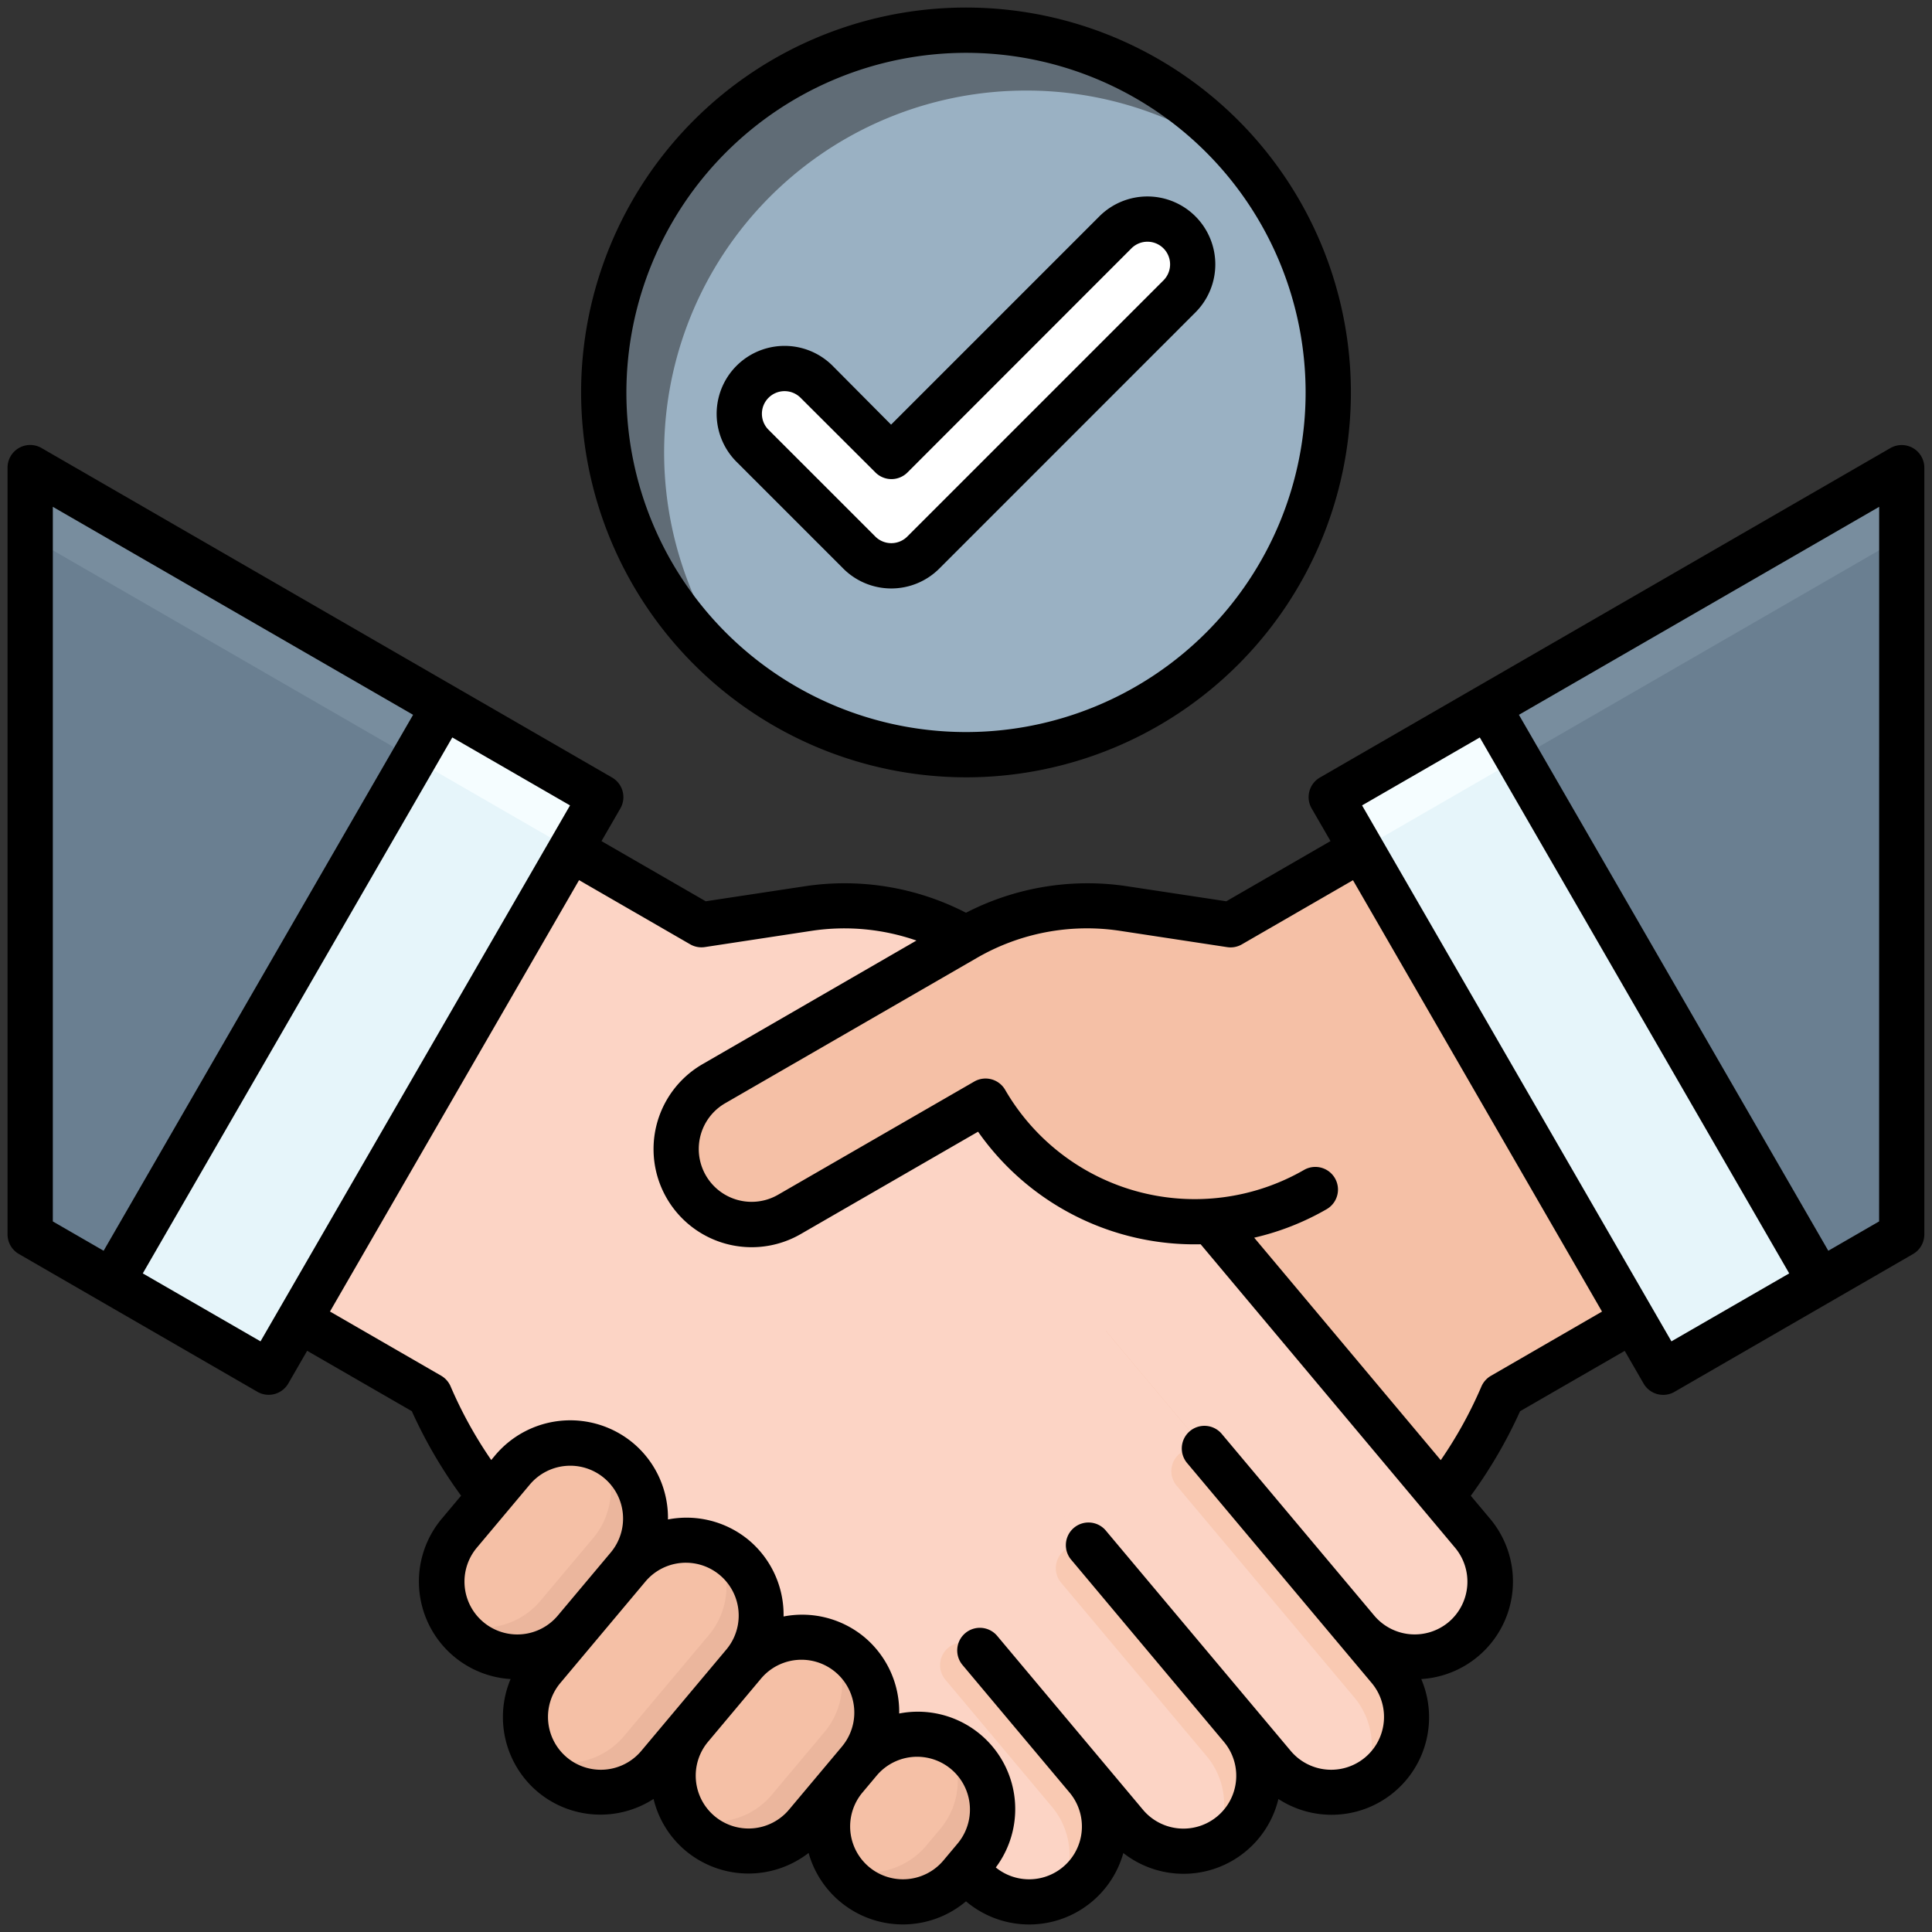 <?xml version="1.0" encoding="UTF-8"?>
<svg xmlns="http://www.w3.org/2000/svg" xmlns:xlink="http://www.w3.org/1999/xlink" version="1.1" width="512" height="512" x="0" y="0" viewBox="0 0 64 64" style="enable-background:new 0 0 512 512" xml:space="preserve" class="">
  <rect x="0" y="0" width="64" height="64" fill="#333333" stroke="none"/>
  <g>
    <path fill="#6a7f91" d="m44.095 26.401 11 19.053L63 40.89V15.487z" opacity="1" data-original="#6a7f91" class=""/>
    <path fill="#788d9e" d="m44.095 26.401 11 19.053L63 40.89V15.487z" opacity="1" data-original="#788d9e" class=""/>
    <path fill="#6a7f91" d="m45.096 28.133 9.999 17.321L63 40.89V17.796z" opacity="1" data-original="#6a7f91" class=""/>
    <path fill="#f5c0a6" d="m35.188 58.1 8.283-4.782a15 15 0 0 0 6.294-7.1l4.33-2.5-9-15.589-4.33 2.5-3.556-.541a8 8 0 0 0-5.2.98l-7.962 4.6" opacity="1" data-original="#f5c0a6" class=""/>
    <path fill="#fcd4c5" d="M32.467 54.679 36 58.892a2.5 2.5 0 0 1-.308 3.523 2.5 2.5 0 0 1-3.521-.307L28.812 58.1l1.032 1.2-9.315-5.98a15 15 0 0 1-6.294-7.1l-4.33-2.5 9-15.589 4.33 2.5 3.556-.541a8 8 0 0 1 5.2.98l7.962 4.6" opacity="1" data-original="#fcd4c5" class=""/>
    <path fill="#fcd4c5" d="m37.53 37.377 11.248 13.406a2.5 2.5 0 0 1-.308 3.522A2.5 2.5 0 0 1 44.948 54L33.7 40.591" opacity="1" data-original="#fcd4c5" class=""/>
    <path fill="#fcd4c5" d="m33.7 40.591 12.312 14.674a2.5 2.5 0 0 1-.308 3.522 2.5 2.5 0 0 1-3.522-.309L29.869 43.805M29.869 43.805l11.249 13.406a2.5 2.5 0 0 1-.308 3.522 2.5 2.5 0 0 1-3.522-.308L26.039 47.019" opacity="1" data-original="#fcd4c5" class=""/>
    <path fill="#f9c9b2" d="M38.978 49.216a.75.75 0 0 1 .093-1.057.75.75 0 0 1 1.056.092l5.885 7.014a2.5 2.5 0 0 1-.308 3.522 2.473 2.473 0 0 1-.657.384 2.49 2.49 0 0 0-.184-2.942z" opacity="1" data-original="#f9c9b2" class=""/>
    <g fill="#f5c0a6">
      <rect width="7.728" height="5" x="14.15" y="48.845" rx="2.5" transform="rotate(-49.98 18.027 51.35)" fill="#f5c0a6" opacity="1" data-original="#f5c0a6" class=""/>
      <rect width="9.383" height="5" x="16.62" y="52.693" rx="2.5" transform="rotate(-49.98 21.326 55.196)" fill="#f5c0a6" opacity="1" data-original="#f5c0a6" class=""/>
      <rect width="7.728" height="5" x="21.81" y="55.273" rx="2.5" transform="rotate(-49.98 25.689 57.777)" fill="#f5c0a6" opacity="1" data-original="#f5c0a6" class=""/>
      <path d="m28.004 58.906.468-.557a2.5 2.5 0 0 1 3.522-.307 2.5 2.5 0 0 1 .308 3.522l-.47.559a2.5 2.5 0 0 1-3.522.307 2.5 2.5 0 0 1-.306-3.524zM40.765 30.633l-3.556-.541a8 8 0 0 0-5.2.98l-8.36 4.828a2.5 2.5 0 0 0-.915 3.415 2.5 2.5 0 0 0 3.415.915l6.495-3.75a8 8 0 0 0 10.929 2.929" fill="#f5c0a6" opacity="1" data-original="#f5c0a6" class=""/>
    </g>
    <path fill="#f5fdff" d="m44.094 26.4 5.196-3 11 19.052-5.196 3z" opacity="1" data-original="#f5fdff"/>
    <path fill="#788d9e" d="m19.905 26.401-11 19.053L1 40.89V15.487z" opacity="1" data-original="#788d9e" class=""/>
    <path fill="#6a7f91" d="m1 40.89 7.905 4.564 9.999-17.321L1 17.796z" opacity="1" data-original="#6a7f91" class=""/>
    <path fill="#f5fdff" d="m3.707 42.454 11-19.052 5.196 3-11 19.052z" opacity="1" data-original="#f5fdff"/>
    <path fill="#f9c9b2" d="M36.3 51.465a.749.749 0 0 0-1.056-.092.75.75 0 0 0-.093 1.057l4.821 5.745a2.492 2.492 0 0 1 .185 2.942 2.467 2.467 0 0 0 .656-.384 2.5 2.5 0 0 0 .308-3.523zM31.318 55.644a.75.75 0 0 1 .092-1.057.751.751 0 0 1 1.057.092L36 58.893a2.5 2.5 0 0 1-.308 3.522 2.473 2.473 0 0 1-.657.384 2.49 2.49 0 0 0-.184-2.942z" opacity="1" data-original="#f9c9b2" class=""/>
    <path fill="#ebb69d" d="M19.656 50.943 17.9 53.032a2.491 2.491 0 0 1-2.865.693 2.459 2.459 0 0 0 .493.58A2.5 2.5 0 0 0 19.052 54l1.753-2.09A2.468 2.468 0 0 0 19.84 48a2.493 2.493 0 0 1-.184 2.943zM23.486 54.157l-2.817 3.357a2.493 2.493 0 0 1-2.866.693 2.467 2.467 0 0 0 4.015.271l2.817-3.357a2.469 2.469 0 0 0-.964-3.907 2.493 2.493 0 0 1-.185 2.943zM27.316 57.371l-1.753 2.089a2.492 2.492 0 0 1-2.866.693 2.467 2.467 0 0 0 4.015.272l1.753-2.09a2.469 2.469 0 0 0-.964-3.907 2.493 2.493 0 0 1-.185 2.943zM31.149 60.584l-.468.558a2.492 2.492 0 0 1-2.867.692 2.47 2.47 0 0 0 4.016.272l.468-.557a2.5 2.5 0 0 0-.308-3.522 2.447 2.447 0 0 0-.655-.384 2.492 2.492 0 0 1-.186 2.941z" opacity="1" data-original="#ebb69d" class=""/>
    <path fill="#e6f5fa" d="m3.707 42.454 10-17.32 5.196 3-10 17.32z" opacity="1" data-original="#e6f5fa" class=""/>
    <path fill="#f5fdff" d="m44.094 26.4 5.196-3 11 19.052-5.196 3z" opacity="1" data-original="#f5fdff"/>
    <path fill="#e6f5fa" d="m45.095 28.132 5.196-3 10 17.32-5.196 3z" opacity="1" data-original="#e6f5fa" class=""/>
    <circle cx="32" cy="13" r="12" fill="#606c76" opacity="1" data-original="#b6f085" class=""/>
    <path fill="#9ab1c3" d="M34 3a11.988 11.988 0 0 0-9.419 19.419A11.988 11.988 0 0 0 41.419 5.581 11.93 11.93 0 0 0 34 3z" opacity="1" data-original="#a0e576" class=""/>
    <path fill="#ffffff" d="m29.525 15.121-2.475-2.475a1.5 1.5 0 0 0-2.121 0 1.5 1.5 0 0 0 0 2.122l3.535 3.532a1.5 1.5 0 0 0 2.122 0l8.485-8.485a1.5 1.5 0 0 0 0-2.121 1.5 1.5 0 0 0-2.121 0z" opacity="1" data-original="#ffffff" class=""/>
    <path d="M32 25.75A12.75 12.75 0 1 0 19.25 13 12.765 12.765 0 0 0 32 25.75zm0-24A11.25 11.25 0 1 1 20.75 13 11.263 11.263 0 0 1 32 1.75z" fill="#000000" opacity="1" data-original="#000000" class=""/>
    <path d="M27.934 18.834a2.249 2.249 0 0 0 3.182 0l8.484-8.485a2.251 2.251 0 0 0 0-3.182 2.25 2.25 0 0 0-3.182 0l-6.9 6.9-1.938-1.951A2.25 2.25 0 0 0 24.4 15.3zm-2.475-5.657a.75.75 0 0 1 1.061 0L29 15.651a.75.75 0 0 0 1.061 0l7.419-7.424a.75.75 0 0 1 1.061 0 .75.75 0 0 1 0 1.061l-8.485 8.485a.75.75 0 0 1-1.061 0l-3.536-3.536a.749.749 0 0 1 0-1.06z" fill="#000000" opacity="1" data-original="#000000" class=""/>
    <path d="m62.625 14.841-18.9 10.915a.75.75 0 0 0-.275 1.024l.625 1.082-3.452 1.994-3.3-.5a8.786 8.786 0 0 0-5.323.88 8.775 8.775 0 0 0-5.322-.88l-3.3.5-3.453-1.993.625-1.082a.75.75 0 0 0-.274-1.024L1.375 14.841a.75.75 0 0 0-1.125.649v25.4a.751.751 0 0 0 .375.65l7.9 4.564a.75.75 0 0 0 1.025-.274l.625-1.083 3.467 2a15.739 15.739 0 0 0 1.632 2.8l-.631.752a3.237 3.237 0 0 0 2.271 5.322 3.24 3.24 0 0 0 .9 3.738 3.238 3.238 0 0 0 3.836.233 3.222 3.222 0 0 0 1.058 1.713 3.249 3.249 0 0 0 4.078.076A3.242 3.242 0 0 0 32 62.984a3.239 3.239 0 0 0 5.212-1.6 3.233 3.233 0 0 0 5.137-1.79 3.229 3.229 0 0 0 4.732-3.973 3.236 3.236 0 0 0 2.272-5.32l-.631-.752a15.678 15.678 0 0 0 1.632-2.8l3.467-2 .625 1.083a.75.75 0 0 0 1.025.274l7.9-4.564a.751.751 0 0 0 .375-.65V15.49a.75.75 0 0 0-1.121-.649zM1.75 40.461V16.789l11.934 6.89L3.433 41.433zm6.88 3.973-3.9-2.251 10.253-17.754 3.9 2.251zm7.382 9.3a1.749 1.749 0 0 1-.216-2.465l1.753-2.089a1.749 1.749 0 0 1 2.466-.216 1.75 1.75 0 0 1 .216 2.465l-1.754 2.09a1.75 1.75 0 0 1-2.465.215zM21.244 58a1.75 1.75 0 0 1-2.466.216 1.75 1.75 0 0 1-.215-2.466l2.816-3.357a1.75 1.75 0 0 1 2.682 2.25zm6.647-.143-1.753 2.089a1.75 1.75 0 0 1-2.466.216 1.75 1.75 0 0 1-.216-2.465l1.753-2.09a1.75 1.75 0 0 1 2.682 2.249zm3.83 3.214-.467.557a1.75 1.75 0 0 1-2.683-2.249l.469-.559a1.75 1.75 0 0 1 2.681 2.251zm16.267-7.337a1.752 1.752 0 0 1-2.465-.216l-5.043-6.009a.75.75 0 1 0-1.149.964l6.107 7.277A1.75 1.75 0 1 1 42.756 58l-6.107-7.277a.75.75 0 1 0-1.148.964l5.042 6.013a1.75 1.75 0 1 1-2.681 2.25l-4.821-5.75a.75.75 0 1 0-1.149.964l3.536 4.214a1.749 1.749 0 0 1-2.441 2.484 3.226 3.226 0 0 0-3.2-5.1 3.226 3.226 0 0 0-1.146-2.524 3.228 3.228 0 0 0-2.684-.69 3.229 3.229 0 0 0-1.146-2.524 3.23 3.23 0 0 0-2.684-.69 3.232 3.232 0 0 0-1.146-2.524 3.251 3.251 0 0 0-4.579.4l-.129.155a14.075 14.075 0 0 1-1.346-2.439.755.755 0 0 0-.315-.355l-3.681-2.125 8.251-14.29 3.68 2.125a.748.748 0 0 0 .488.092l3.555-.541a7.271 7.271 0 0 1 3.453.325l-7.083 4.093a3.25 3.25 0 1 0 3.25 5.63l5.875-3.391a8.756 8.756 0 0 0 7.373 3.729L48.2 51.269a1.752 1.752 0 0 1-.212 2.465zm1.4-8.158a.755.755 0 0 0-.315.355 14.03 14.03 0 0 1-1.346 2.438L41.547 41a8.708 8.708 0 0 0 2.4-.944.75.75 0 0 0-.75-1.3 7.258 7.258 0 0 1-9.9-2.654.75.75 0 0 0-1.024-.274l-6.5 3.75a1.75 1.75 0 1 1-1.75-3.032l8.355-4.824a7.283 7.283 0 0 1 4.718-.888l3.555.541a.744.744 0 0 0 .488-.092l3.68-2.125 8.25 14.29zm5.98-1.142L45.12 26.68l3.9-2.251 10.25 17.754zm6.88-3.973-1.683.972-10.249-17.754 11.934-6.89z" fill="#000000" opacity="1" data-original="#000000" class=""/>
  </g>
</svg>
